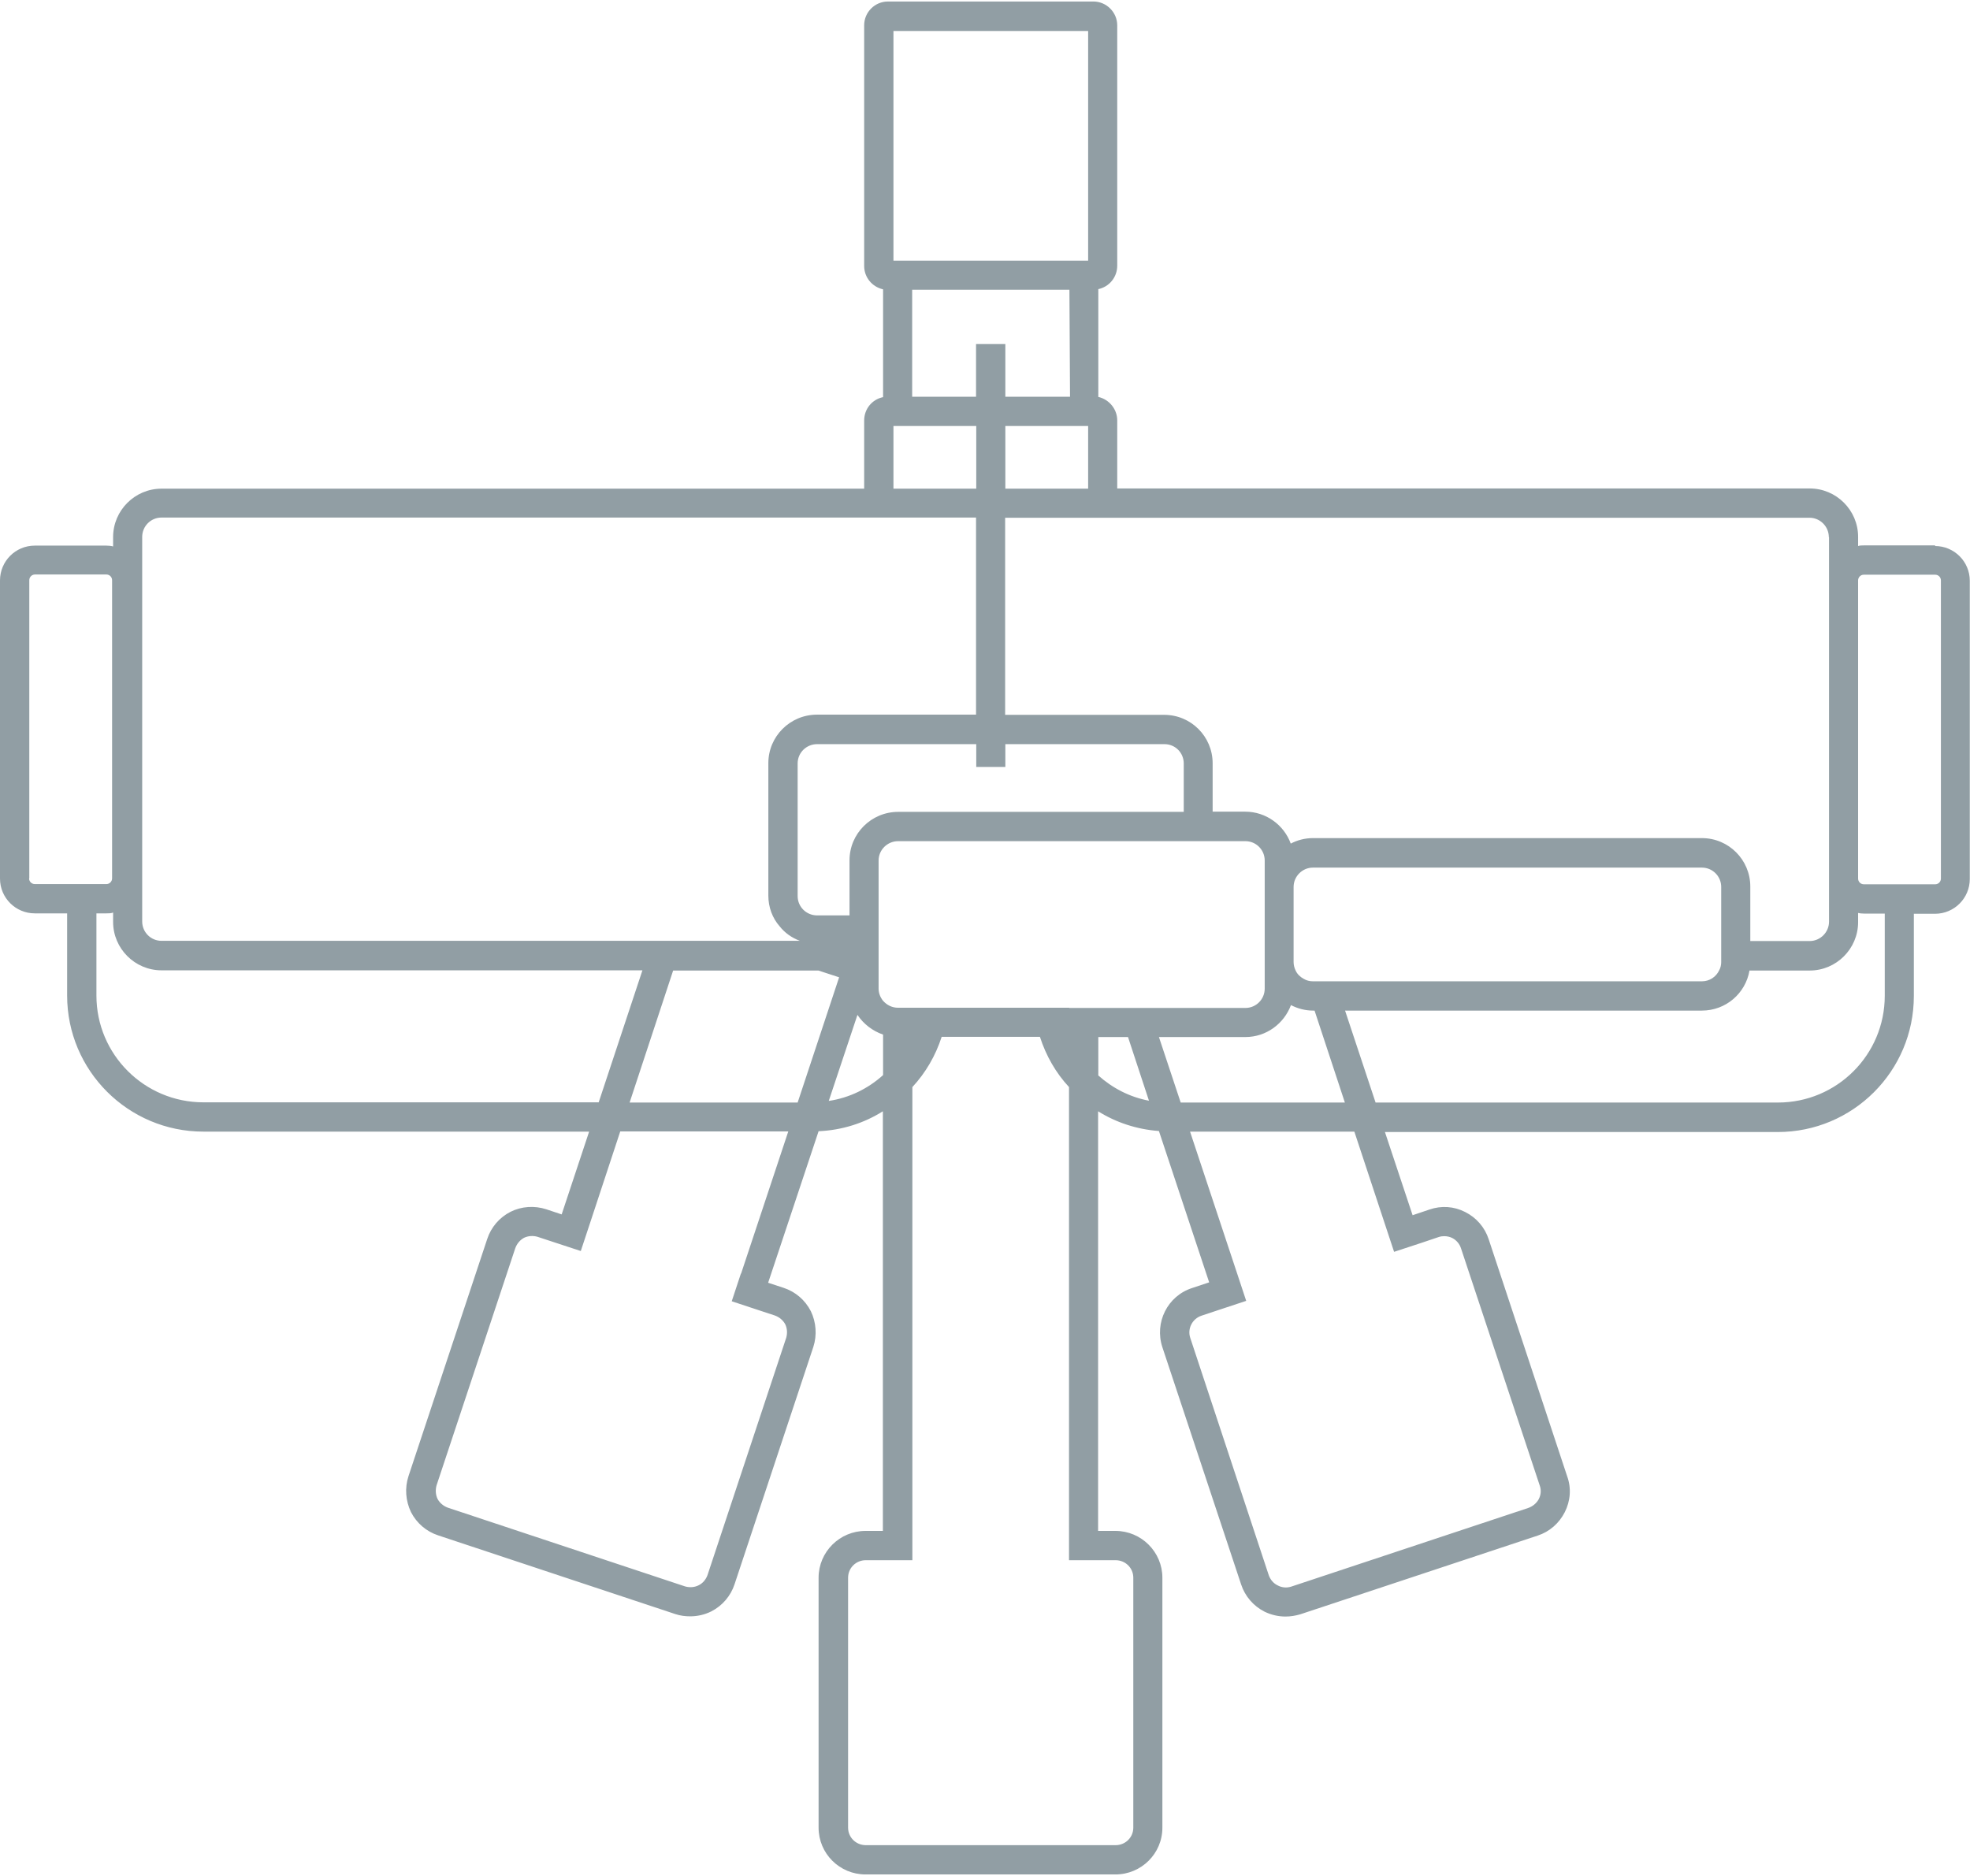 <?xml version="1.0" encoding="UTF-8"?>
<svg xmlns="http://www.w3.org/2000/svg" id="Warstwa_2" data-name="Warstwa 2" viewBox="0 0 96.84 92.08" width="189" height="180">
  <defs>
    <style>
      .cls-1 {
        fill: #919ea4;
      }
    </style>
  </defs>
  <g id="Warstwa_1-2" data-name="Warstwa 1">
    <path class="cls-1" d="m95.13,26.74h-3.51c-.1,0-.19,0-.28.03v-.45c0-1.31-1.07-2.38-2.38-2.38h-34.04v-3.35c0-.55-.4-1.03-.93-1.15v-5.3c.53-.11.93-.58.93-1.15V1.17c0-.64-.53-1.17-1.17-1.17h-10.1c-.65,0-1.17.53-1.17,1.17v11.83c0,.56.39,1.03.93,1.15v5.3c-.54.11-.93.58-.93,1.15v3.35H7.94c-1.31,0-2.38,1.07-2.38,2.38v.46c-.11-.03-.22-.04-.33-.04H1.71c-.95,0-1.71.77-1.71,1.71v14.66c0,.95.77,1.71,1.71,1.71h1.59v4.04c0,3.69,3,6.69,6.7,6.69h18.96,0s-1.35,4.07-1.35,4.07l-.75-.25c-.58-.19-1.22-.15-1.76.12-.55.28-.96.76-1.15,1.34l-3.87,11.66c-.19.58-.14,1.21.12,1.76.28.55.76.96,1.34,1.15l11.66,3.87c.24.08.49.11.73.11.35,0,.71-.08,1.03-.24.55-.28.96-.76,1.15-1.34l3.87-11.66c.19-.58.14-1.22-.12-1.76-.28-.55-.76-.96-1.34-1.15l-.76-.25,2.48-7.45h0c1.16-.05,2.24-.4,3.16-.98v20.63h-.85c-1.27,0-2.31,1.03-2.31,2.3v12.29c0,1.27,1.03,2.3,2.31,2.3h12.28c1.27,0,2.31-1.02,2.31-2.3v-12.29c0-1.26-1.03-2.3-2.31-2.3h-.85v-20.63s0,0,0,0c.88.55,1.9.89,2.99.97h0s2.47,7.44,2.47,7.44l-.84.28c-1.21.39-1.86,1.7-1.46,2.91l3.87,11.66c.19.58.6,1.06,1.15,1.34.33.16.68.24,1.03.24.25,0,.49-.04.73-.11l11.67-3.87c.58-.19,1.05-.6,1.33-1.15.28-.55.33-1.18.12-1.76l-3.86-11.66c-.19-.58-.6-1.06-1.16-1.34-.55-.28-1.17-.32-1.75-.12l-.83.28-1.36-4.09h0s19.31,0,19.31,0c3.69,0,6.69-2.99,6.69-6.69v-4.04h1.04c.95,0,1.71-.77,1.71-1.71v-14.66c0-.95-.77-1.71-1.71-1.71Zm-5.22-.42v18.92c0,.52-.43.95-.95.95h-2.92v-2.68c0-1.31-1.06-2.38-2.38-2.38h-19.12c-.39,0-.77.1-1.09.27-.33-.91-1.21-1.57-2.24-1.57h-1.6v-2.38c0-1.31-1.06-2.38-2.38-2.38h-7.82v-9.69h39.54c.52,0,.95.43.95.95Zm-5.3,20.9c0,.14-.03.29-.1.41-.15.32-.47.54-.85.54h-19.12c-.16,0-.32-.04-.45-.12-.17-.09-.32-.23-.4-.41-.06-.12-.1-.27-.1-.41v-3.7c0-.52.43-.95.95-.95h19.12c.53,0,.95.43.95.95v3.7Zm-32.05,2.25h-.28s0,0,0,0h-1.44s0,0,0,0h-4.27s0,0,0,0h-1.44s0,0,0,0h-.98c-.3,0-.55-.13-.74-.34-.13-.16-.22-.37-.22-.6v-6.3c0-.52.43-.95.96-.95h17.07c.53,0,.95.43.95.95v6.3c0,.52-.42.95-.95.95h-8.66Zm-11.31-1.5l-2.04,6.16h-8.26l2.14-6.49h7.14l1.01.33Zm8.17-10.34v-1.12h7.82c.53,0,.95.42.95.95v2.38h-14.04c-1.32,0-2.39,1.07-2.39,2.38v2.71h-1.59c-.53,0-.96-.42-.96-.95v-6.52c0-.53.43-.95.96-.95h7.82v1.12h1.44Zm8.62,16.5l-1.07-3.22h4.25c1.03,0,1.9-.66,2.24-1.57.33.17.7.27,1.09.27h.07l1.49,4.52h-8.07Zm-5.43-34.7h-3.19v-2.59h-1.44v2.59h-3.14v-5.26h7.73l.03,5.26Zm.88,4.52h-4.07v-3.08h4.07v3.08Zm-9.57-3.08h4.07v3.08h-4.07v-3.08Zm0-19.42h9.57v11.29h-9.57V1.44ZM6.99,26.32c0-.52.42-.95.95-.95h40.04v9.69h-7.82c-1.32,0-2.39,1.07-2.39,2.38v6.52c0,.57.2,1.1.55,1.5h0c.26.33.6.57,1,.72H7.94c-.53,0-.95-.43-.95-.95v-18.92ZM1.44,43.11v-14.66c0-.15.12-.28.28-.28h3.51c.15,0,.28.12.28.28v14.66c0,.15-.12.28-.28.28H1.71c-.15,0-.28-.12-.28-.28Zm3.3,5.76v-4.04h.49c.11,0,.23,0,.33-.04v.46c0,1.31,1.07,2.38,2.38,2.38h23.64l-2.15,6.49H10c-2.9,0-5.26-2.35-5.26-5.25Zm31.68,13.67l-.45,1.36,1.36.45.76.25c.22.08.4.23.51.43.1.21.11.44.05.66l-3.87,11.67c-.08.22-.23.4-.43.5-.21.11-.45.12-.67.06l-11.66-3.87c-.22-.08-.4-.23-.51-.43-.1-.21-.11-.45-.05-.67l3.87-11.66c.08-.22.23-.4.43-.51.21-.1.45-.11.66-.05l.76.25,1.37.45.45-1.36,1.49-4.52h0s8.26,0,8.26,0h0s-2.32,6.99-2.32,6.99Zm4.32-8.49h0s0,0,0,0h0s0,0,0,0Zm0,0l1.41-4.23c.3.45.74.79,1.26.97v1.99c-.73.66-1.65,1.12-2.67,1.27Zm13.25,22.58h.85c.48,0,.87.38.87.86v12.29c0,.48-.39.86-.87.86h-12.28c-.48,0-.87-.38-.87-.86v-12.29c0-.48.39-.86.87-.86h2.29v-23.26h0c.65-.7,1.14-1.54,1.44-2.47h4.83c.3.93.78,1.77,1.43,2.47v23.26h1.44Zm0-23.85v-1.87h1.46l1.03,3.13c-.96-.18-1.81-.63-2.5-1.25h0Zm12.59,2.79l1.5,4.54.45,1.36,1.37-.45.83-.28c.09-.03.18-.04.27-.04.13,0,.27.03.39.09.21.11.36.29.43.51l3.87,11.66c.08.22.06.46-.05.67-.11.2-.29.35-.51.43l-11.66,3.87c-.22.07-.46.05-.66-.06-.21-.1-.36-.28-.44-.5l-3.86-11.67c-.15-.45.1-.94.55-1.09l.84-.28,1.36-.45-.45-1.36-2.31-6.96h0s8.07,0,8.07,0h0Zm26.07-6.69c0,2.9-2.35,5.25-5.25,5.25h-19.78l-1.5-4.52h17.54c1.18,0,2.15-.85,2.34-1.97h2.96c1.31,0,2.38-1.07,2.38-2.38v-.45c.09.02.18.03.28.03h1.03v4.04Zm2.76-5.76c0,.15-.12.28-.28.28h-3.51c-.15,0-.28-.12-.28-.28v-14.66c0-.15.12-.28.28-.28h3.51c.15,0,.28.12.28.28v14.66Z"/>
  </g>
</svg>
